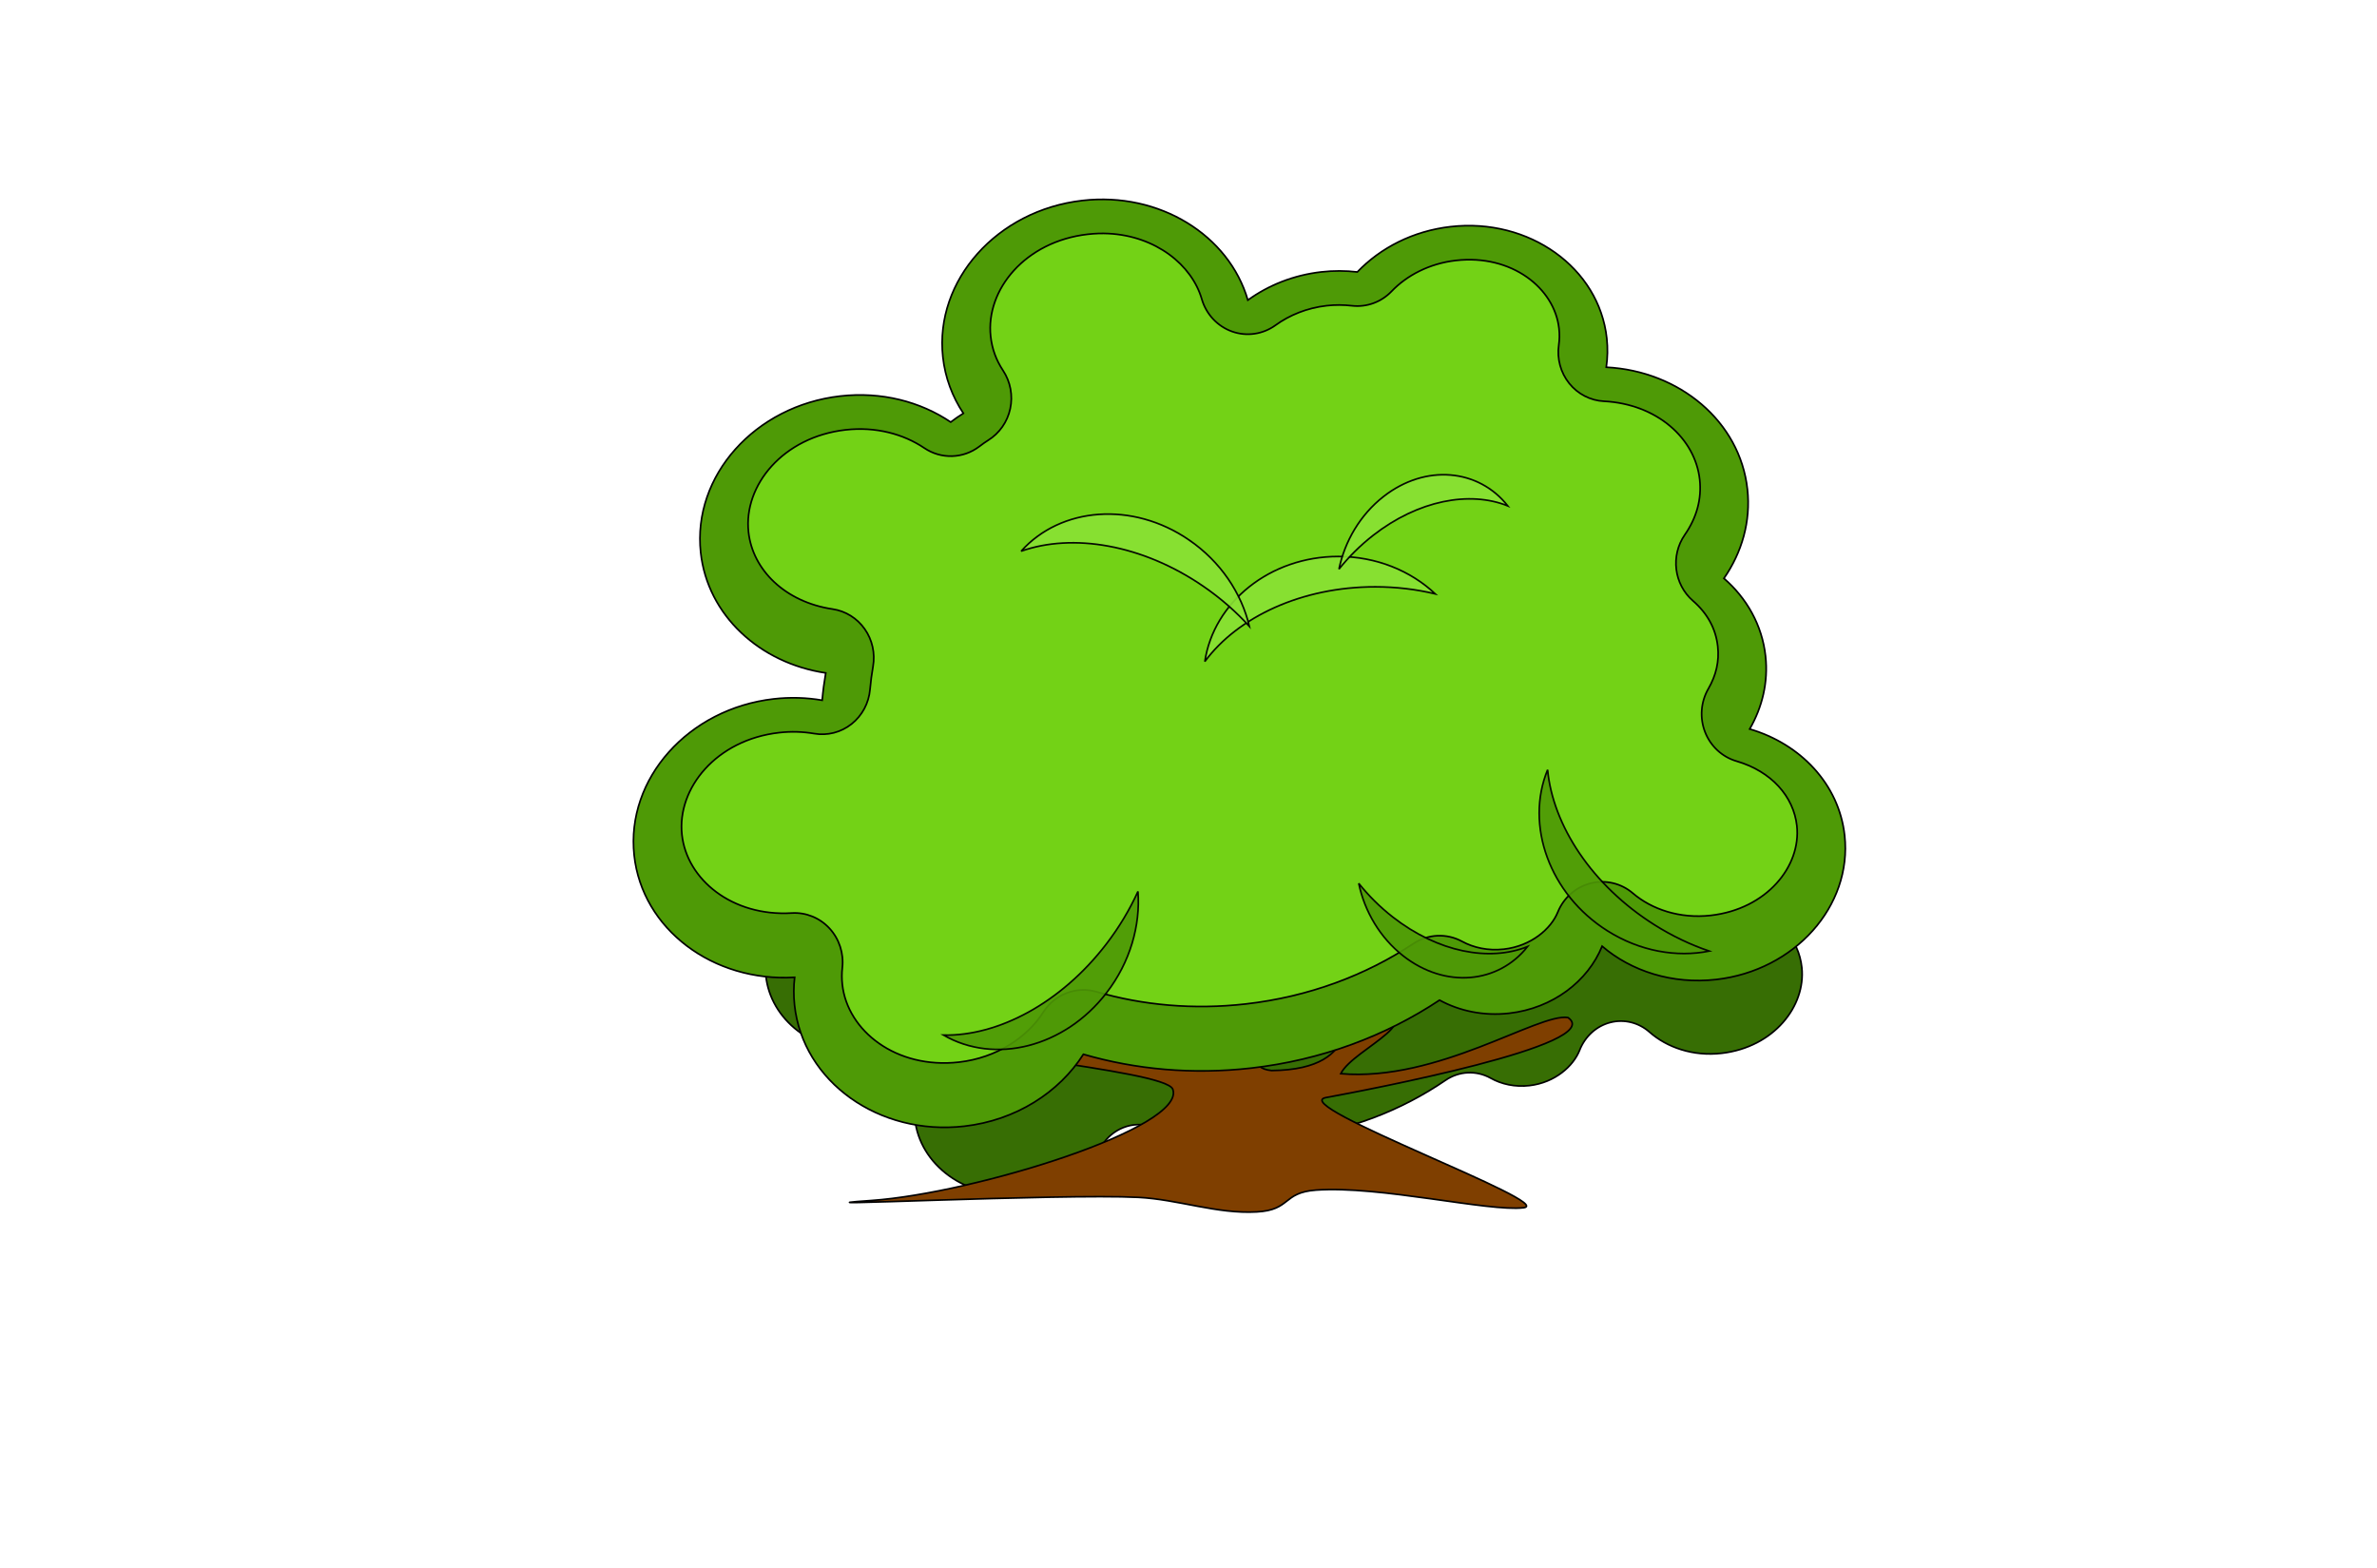 <?xml version="1.0" encoding="UTF-8"?>
<svg width="715.339" height="471.755" xmlns="http://www.w3.org/2000/svg" xmlns:svg="http://www.w3.org/2000/svg">
 <defs>
  <filter id="filter6725">
   <feGaussianBlur stdDeviation="10.829" id="feGaussianBlur6727"/>
  </filter>
  <filter id="filter7054" x="-0.066" width="1.132" y="-0.121" height="1.242">
   <feGaussianBlur stdDeviation="1.881" id="feGaussianBlur7056"/>
  </filter>
  <filter id="filter7058" x="-0.048" width="1.097" y="-0.109" height="1.217">
   <feGaussianBlur stdDeviation="1.881" id="feGaussianBlur7060"/>
  </filter>
  <filter id="filter7062" x="-0.049" width="1.098" y="-0.102" height="1.203">
   <feGaussianBlur stdDeviation="1.881" id="feGaussianBlur7064"/>
  </filter>
 </defs>
 <g>
  <title>Layer 1</title>
  <g stroke="null" id="svg_1">
   <path stroke="null" id="path7072" d="m349.767,120.526c-1.844,-0.097 -3.787,-0.032 -5.805,0.205c-17.535,2.057 -28.558,16.025 -27.149,29.4c0.38,3.609 1.539,6.845 3.475,9.861c2.066,3.22 2.787,7.194 1.996,10.992c-0.792,3.798 -3.027,7.086 -6.182,9.094c-0.723,0.459 -1.552,1.074 -2.482,1.799c-4.53,3.528 -10.664,3.7 -15.366,0.433c-5.773,-4.014 -13.558,-6.23 -22.012,-5.238c-17.535,2.057 -28.558,16.025 -27.149,29.4c1.156,10.973 10.284,20.203 23.523,22.227c3.601,0.548 6.838,2.615 8.969,5.727c2.131,3.112 2.975,7.003 2.339,10.784c-0.371,2.194 -0.654,4.4 -0.842,6.627c-0.33,3.936 -2.202,7.547 -5.164,9.964c-2.962,2.417 -6.746,3.419 -10.438,2.766c-3.132,-0.555 -6.434,-0.673 -9.841,-0.273c-17.535,2.057 -28.558,16.025 -27.149,29.4c1.358,12.892 14.028,23.614 30.709,22.568c3.959,-0.245 7.818,1.367 10.545,4.407c2.726,3.039 4.04,7.194 3.591,11.352c-0.176,1.613 -0.169,3.197 0,4.805c1.409,13.37 15.07,24.444 32.609,22.386c10.604,-1.244 19.115,-7.18 23.566,-14.37c3.212,-5.198 9.254,-7.588 14.912,-5.898c12.923,3.865 27.051,5.23 41.737,3.507c17.604,-2.065 33.567,-8.286 46.852,-17.376c4.092,-2.807 9.306,-3.051 13.617,-0.638c3.195,1.793 7.265,2.752 11.697,2.232c7.624,-0.894 13.174,-5.855 15.063,-10.658c1.638,-4.164 5.056,-7.257 9.205,-8.331c4.149,-1.074 8.535,-0.002 11.814,2.888c5.194,4.581 13.057,7.399 21.775,6.376c15.649,-1.836 25.287,-14.183 24.063,-25.802c-0.89,-8.449 -7.122,-15.709 -16.855,-18.628c-4.01,-1.199 -7.266,-4.295 -8.813,-8.379c-1.547,-4.085 -1.209,-8.696 0.914,-12.481c2.189,-3.904 3.082,-7.919 2.633,-12.184c-0.537,-5.101 -2.891,-9.541 -6.949,-13.163c-5.316,-4.758 -6.3,-13.017 -2.266,-19.016c3.323,-4.938 4.754,-10.302 4.165,-15.896c-1.249,-11.851 -11.952,-21.781 -26.782,-22.568c-3.782,-0.198 -7.309,-2.072 -9.713,-5.159c-2.404,-3.087 -3.461,-7.102 -2.912,-11.055c0.213,-1.545 0.237,-3.079 0.065,-4.714c-1.225,-11.624 -13.193,-21.465 -28.832,-19.63c-7.447,0.874 -13.747,4.333 -17.977,8.882c-2.888,3.11 -6.97,4.646 -11.071,4.168c-2.346,-0.276 -4.732,-0.301 -7.1,-0.023c-5.494,0.645 -10.377,2.717 -14.287,5.625c-3.535,2.637 -8.058,3.314 -12.149,1.82c-4.091,-1.495 -7.249,-4.978 -8.482,-9.357c-2.778,-9.845 -12.866,-18.162 -26.07,-18.856z" stroke-dashoffset="0" stroke-miterlimit="4" marker-end="none" marker-mid="none" marker-start="none" stroke-width="0.5" fill-rule="nonzero" fill="#376e04"/>
   <path stroke="null" id="path6729" d="m291.999,311.515c-18.419,4.857 58.739,10.068 60.945,16.264c4.103,11.525 -59.458,31.277 -90.674,33.466c-31.216,2.189 56.821,-2.126 80.269,-0.938c12.046,0.61 23.707,5.054 35.675,4.379c10.418,-0.587 7.646,-5.825 17.838,-6.568c19.092,-1.392 52.026,6.568 62.431,5.317c10.405,-1.251 -71.35,-30.964 -59.458,-33.154c11.892,-2.189 84.728,-15.951 72.837,-24.083c-8.919,-1.407 -39.126,19.424 -68.377,16.89c3.922,-7.838 30.472,-17.359 7.432,-20.643c-8.919,-0.626 1.064,19.394 -28.243,19.705c-14.253,-1.388 13.378,-21.425 -40.134,-20.33c-10.669,0.218 37.886,16.625 18.581,19.235c-17.196,2.325 -27.14,-4.495 -43.753,-7.001c-6.849,-1.033 -20.111,-3.924 -25.368,-2.539z" stroke-dashoffset="0" stroke-miterlimit="4" marker-end="none" marker-mid="none" marker-start="none" stroke-width="0.5" fill-rule="nonzero" fill="#7f3f00"/>
   <path stroke="null" id="path6161" d="m325.75,60.339c-25.688,2.925 -44.504,24.022 -42.002,47.077c0.677,6.234 2.855,11.959 6.165,16.962c-1.323,0.815 -2.581,1.711 -3.804,2.635c-9.114,-6.15 -20.843,-9.235 -33.239,-7.823c-25.688,2.925 -44.504,24.022 -42.002,47.077c2.054,18.921 17.839,33.3 37.632,36.237c-0.472,2.713 -0.832,5.45 -1.072,8.212c-4.669,-0.803 -9.565,-0.969 -14.579,-0.398c-25.688,2.925 -44.504,24.022 -42.002,47.077c2.412,22.221 23.75,38.192 48.292,36.699c-0.307,2.736 -0.334,5.532 -0.028,8.357c2.503,23.055 25.381,39.38 51.069,36.454c15.533,-1.769 28.544,-10.184 35.858,-21.652c15.709,4.561 32.829,6.171 50.485,4.16c21.167,-2.41 40.492,-9.699 56.693,-20.458c6.03,3.286 13.318,4.826 20.971,3.955c13.1,-1.492 23.687,-9.644 27.956,-20.178c8.774,7.512 21.142,11.523 34.319,10.022c23.65,-2.693 40.974,-22.098 38.67,-43.323c-1.675,-15.434 -13.282,-27.597 -28.578,-32.05c3.796,-6.571 5.619,-14.116 4.772,-21.918c-1.012,-9.32 -5.644,-17.462 -12.521,-23.419c5.401,-7.789 8.121,-17.115 7.07,-26.799c-2.219,-20.442 -20.464,-35.604 -42.477,-36.738c0.404,-2.845 0.474,-5.751 0.153,-8.706c-2.304,-21.225 -23.37,-36.282 -47.019,-33.588c-11.268,1.283 -21.102,6.37 -28.059,13.631c-3.507,-0.401 -7.149,-0.431 -10.844,-0.01c-8.357,0.952 -15.908,4.007 -22.098,8.476c-5.68,-19.535 -26.585,-32.612 -49.781,-29.971l0,0z" stroke-dashoffset="0" stroke-miterlimit="4" marker-end="none" marker-mid="none" marker-start="none" stroke-width="0.5" fill-rule="nonzero" fill="#4e9a06"/>
   <path stroke="null" d="m333.6,70.286c-1.985,-0.101 -4.076,-0.033 -6.248,0.214c-18.871,2.149 -30.735,16.74 -29.218,30.711c0.409,3.77 1.656,7.151 3.739,10.301c2.223,3.364 3,7.515 2.148,11.482c-0.852,3.967 -3.258,7.402 -6.653,9.499c-0.778,0.479 -1.67,1.122 -2.671,1.879c-4.875,3.685 -11.477,3.865 -16.537,0.452c-6.214,-4.193 -14.591,-6.508 -23.69,-5.471c-18.871,2.149 -30.735,16.74 -29.218,30.711c1.244,11.462 11.068,21.104 25.316,23.218c3.876,0.573 7.359,2.731 9.653,5.982c2.294,3.251 3.202,7.316 2.517,11.265c-0.399,2.291 -0.704,4.596 -0.906,6.923c-0.356,4.111 -2.37,7.884 -5.558,10.409c-3.188,2.525 -7.26,3.572 -11.234,2.889c-3.371,-0.58 -6.924,-0.703 -10.591,-0.285c-18.871,2.149 -30.735,16.74 -29.218,30.711c1.462,13.467 15.098,24.667 33.051,23.575c4.261,-0.256 8.414,1.428 11.348,4.603c2.934,3.175 4.349,7.515 3.865,11.859c-0.189,1.685 -0.182,3.34 0,5.019c1.516,13.966 16.219,25.534 35.094,23.384c11.412,-1.3 20.573,-7.5 25.363,-15.011c3.456,-5.43 9.959,-7.927 16.049,-6.161c13.908,4.038 29.113,5.463 44.919,3.663c18.946,-2.158 36.126,-8.655 50.424,-18.151c4.404,-2.933 10.015,-3.188 14.656,-0.666c3.438,1.873 7.819,2.874 12.589,2.331c8.205,-0.934 14.179,-6.116 16.212,-11.133c1.763,-4.349 5.442,-7.58 9.907,-8.703c4.466,-1.122 9.186,-0.002 12.715,3.017c5.59,4.786 14.052,7.729 23.435,6.661c16.842,-1.918 27.215,-14.815 25.897,-26.953c-0.958,-8.825 -7.665,-16.41 -18.14,-19.459c-4.316,-1.253 -7.82,-4.486 -9.485,-8.753c-1.665,-4.267 -1.301,-9.083 0.984,-13.037c2.356,-4.078 3.317,-8.272 2.834,-12.727c-0.578,-5.328 -3.111,-9.966 -7.479,-13.75c-5.721,-4.97 -6.781,-13.597 -2.439,-19.864c3.577,-5.158 5.117,-10.762 4.483,-16.605c-1.344,-12.38 -12.863,-22.752 -28.823,-23.575c-4.07,-0.207 -7.866,-2.164 -10.453,-5.389c-2.587,-3.225 -3.725,-7.418 -3.134,-11.548c0.229,-1.614 0.255,-3.217 0.07,-4.924c-1.318,-12.142 -14.199,-22.423 -31.03,-20.506c-8.015,0.913 -14.795,4.527 -19.347,9.278c-3.108,3.248 -7.501,4.853 -11.915,4.353c-2.525,-0.289 -5.092,-0.314 -7.641,-0.024c-5.913,0.673 -11.169,2.839 -15.376,5.876c-3.805,2.754 -8.673,3.462 -13.075,1.901c-4.403,-1.561 -7.801,-5.2 -9.129,-9.775c-2.99,-10.284 -13.847,-18.972 -28.057,-19.697z" id="path6190" filter="url(#filter6725)" stroke-dashoffset="0" stroke-miterlimit="4" marker-end="none" marker-mid="none" marker-start="none" stroke-width="0.5" fill-rule="nonzero" fill="#73d216"/>
   <path stroke="null" id="path6876" d="m402.716,167.455c-20.508,0 -37.466,13.771 -40.134,31.615c9.89,-13.392 29.156,-22.48 51.283,-22.48c6.308,0 12.378,0.75 18.07,2.117c-7.373,-6.931 -17.737,-11.252 -29.218,-11.252z" filter="url(#filter7058)" stroke-dashoffset="0" stroke-miterlimit="4" marker-end="none" marker-mid="none" marker-start="none" stroke-width="0.5" fill-rule="nonzero" fill="#8ae234" opacity="0.95"/>
   <path stroke="null" d="m357.829,162.477c-17.037,-11.692 -38.609,-9.92 -50.524,3.382c15.494,-5.487 36.439,-2.053 54.821,10.562c5.24,3.596 9.876,7.68 13.861,12.061c-2.358,-9.962 -8.619,-19.46 -18.158,-26.006z" id="path6882" filter="url(#filter7062)" stroke-dashoffset="0" stroke-miterlimit="4" marker-end="none" marker-mid="none" marker-start="none" stroke-width="0.5" fill-rule="nonzero" fill="#8ae234" opacity="0.95"/>
   <path stroke="null" id="path6884" d="m416.388,149.395c12.605,-9.83 28.565,-8.34 37.379,2.844c-11.463,-4.613 -26.959,-1.726 -40.558,8.88c-3.877,3.023 -7.306,6.457 -10.255,10.14c1.745,-8.375 6.377,-16.36 13.434,-21.863z" filter="url(#filter7054)" stroke-dashoffset="0" stroke-miterlimit="4" marker-end="none" marker-mid="none" marker-start="none" stroke-width="0.5" fill-rule="nonzero" fill="#8ae234" opacity="0.95"/>
   <path stroke="null" d="m483.75,280.105c-17.467,-11.007 -24.864,-31.838 -18.007,-48.468c1.571,16.714 13.33,34.796 32.176,46.672c5.373,3.386 10.926,6.005 16.473,7.895c-9.826,1.946 -20.863,0.064 -30.642,-6.099z" id="path7066" filter="url(#filter7058)" stroke-dashoffset="0" stroke-miterlimit="4" marker-end="none" marker-mid="none" marker-start="none" stroke-width="0.5" fill-rule="nonzero" fill="#4e9a06" opacity="0.95"/>
   <path stroke="null" id="path7068" d="m333.029,298.729c-12.682,16.508 -33.735,21.642 -49.076,12.756c16.391,0.321 35.278,-9.568 48.961,-27.378c3.901,-5.078 7.079,-10.427 9.549,-15.854c0.759,10.221 -2.334,21.235 -9.434,30.477z" filter="url(#filter7062)" stroke-dashoffset="0" stroke-miterlimit="4" marker-end="none" marker-mid="none" marker-start="none" stroke-width="0.5" fill-rule="nonzero" fill="#4e9a06" opacity="0.95"/>
   <path stroke="null" d="m422.334,287.684c12.605,9.83 28.565,8.34 37.379,-2.844c-11.463,4.613 -26.959,1.726 -40.558,-8.88c-3.877,-3.023 -7.306,-6.457 -10.255,-10.14c1.745,8.375 6.377,16.36 13.434,21.863z" id="path7070" filter="url(#filter7054)" stroke-dashoffset="0" stroke-miterlimit="4" marker-end="none" marker-mid="none" marker-start="none" stroke-width="0.5" fill-rule="nonzero" fill="#4e9a06" opacity="0.95"/>
  </g>
 </g>
</svg>